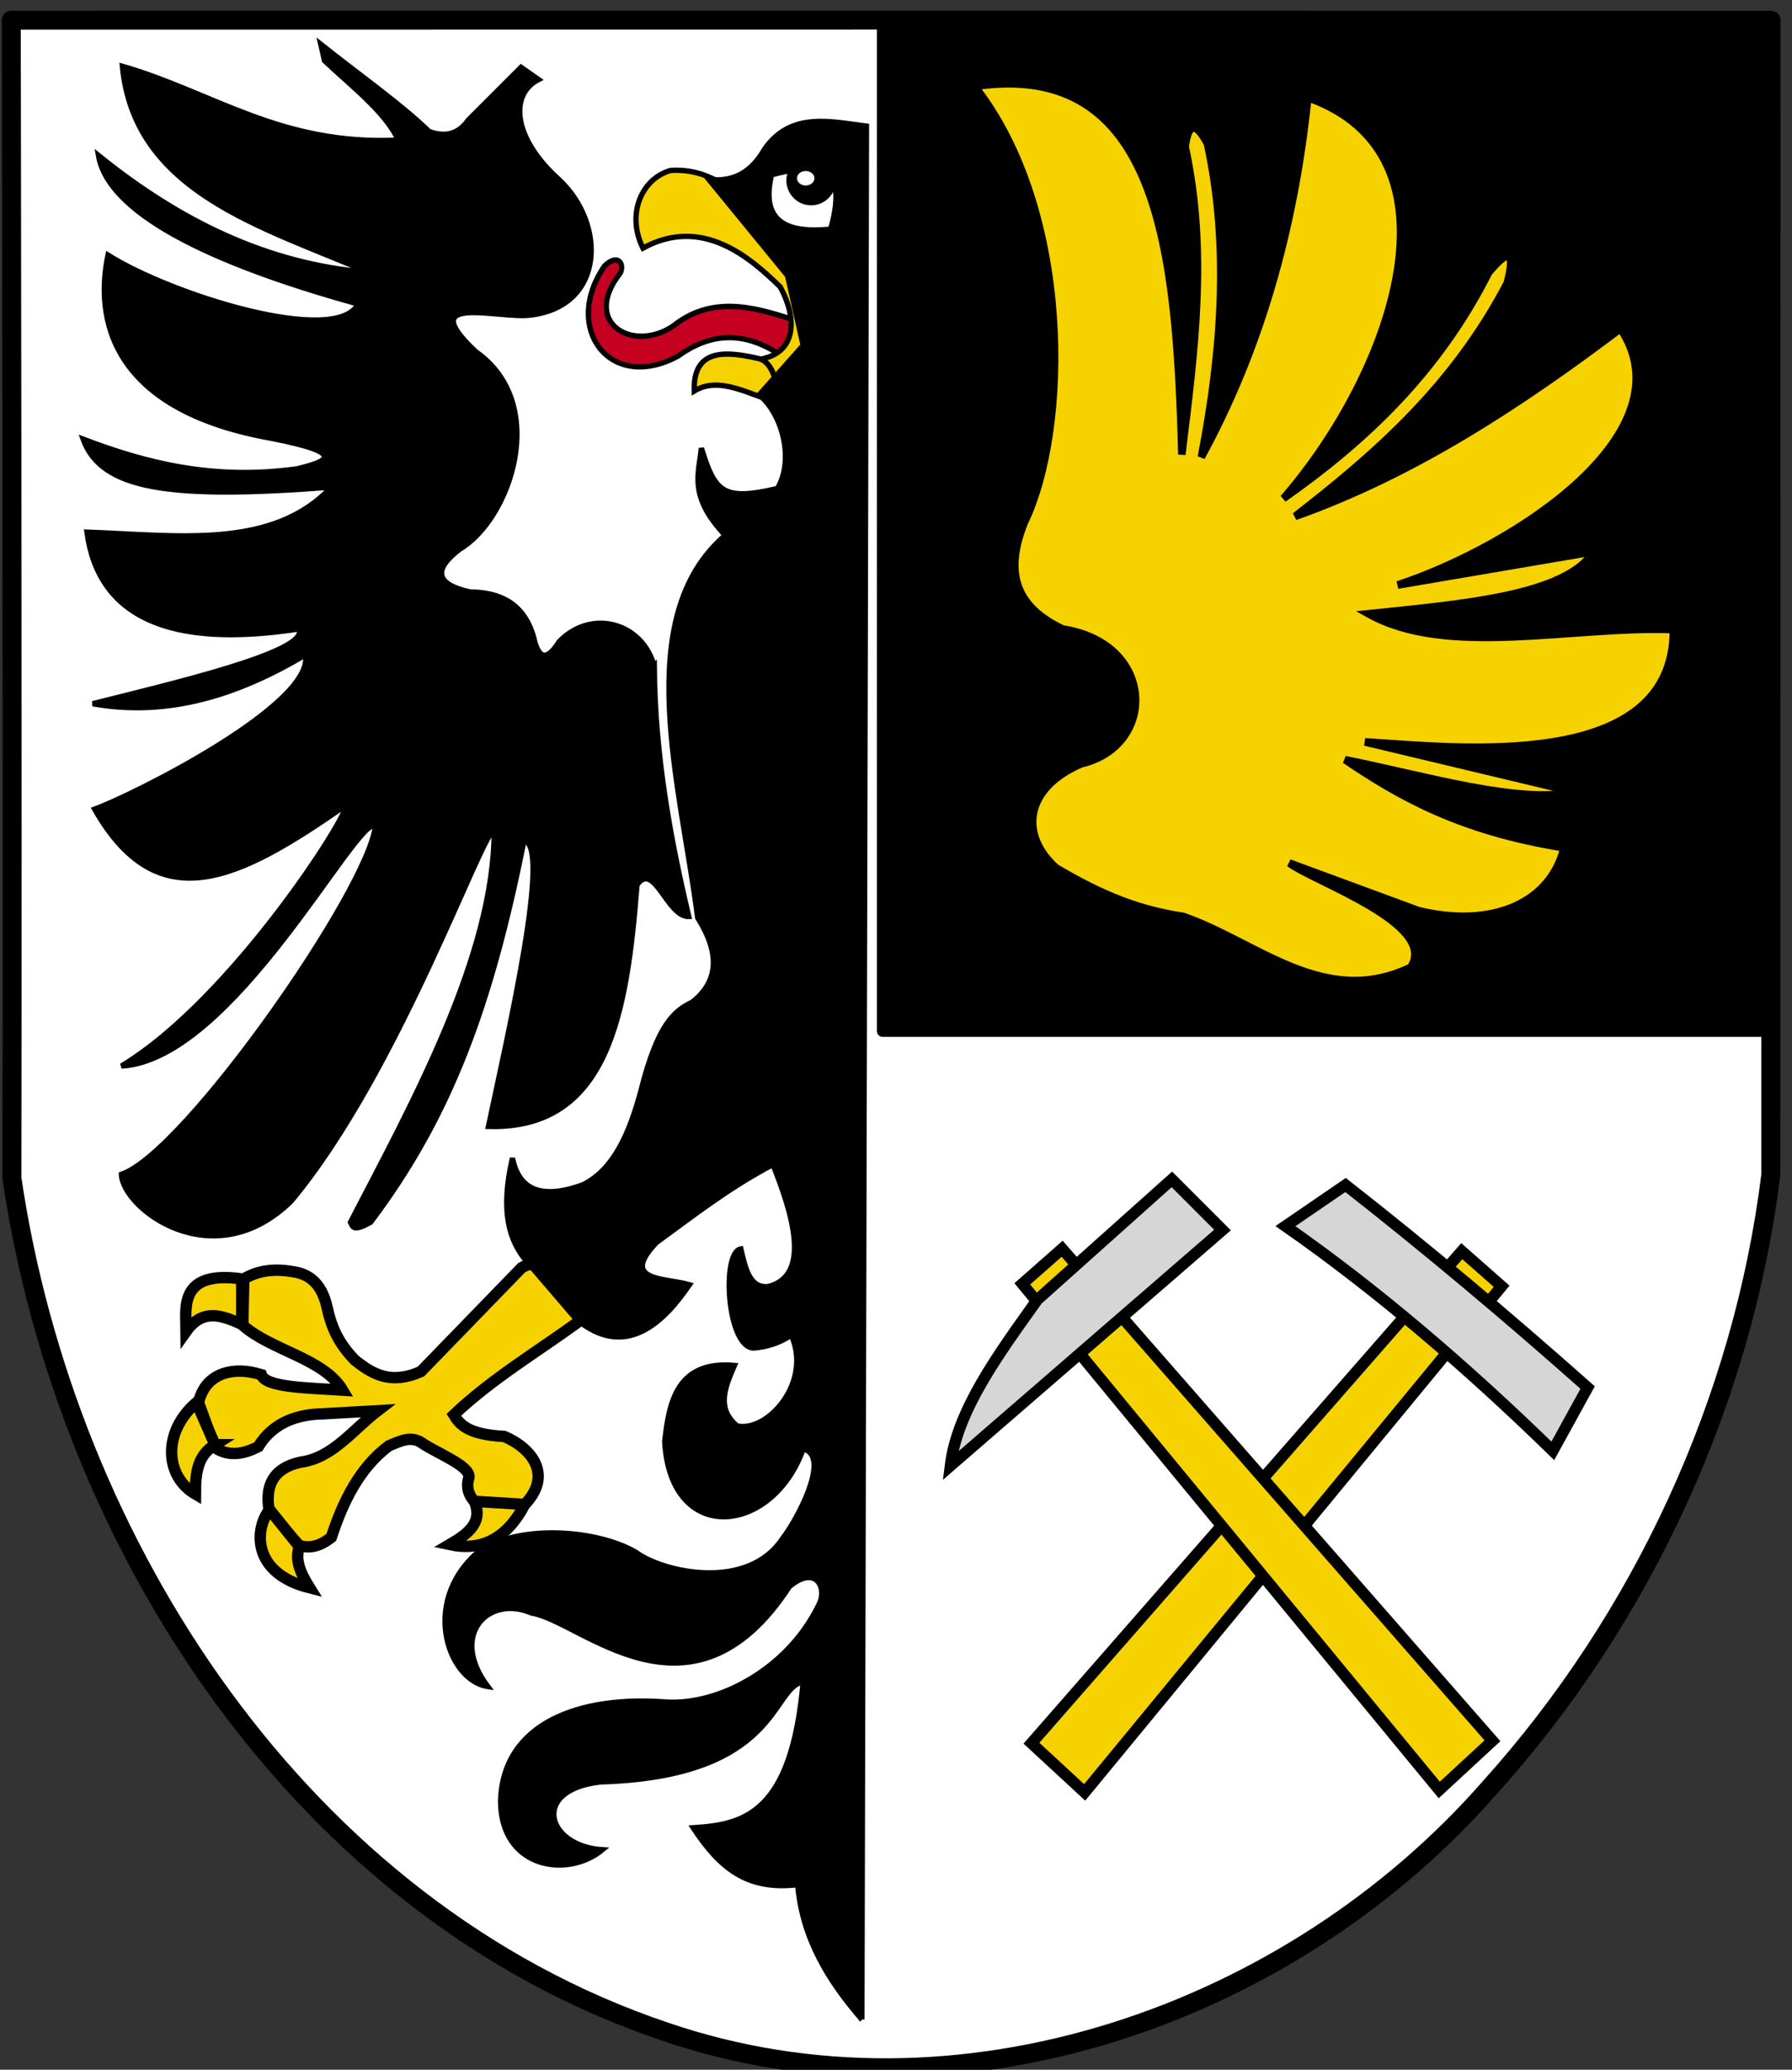 <?xml version="1.0" encoding="UTF-8" standalone="no"?>
<svg
   xmlns:dc="http://purl.org/dc/elements/1.1/"
   xmlns:cc="http://creativecommons.org/ns#"
   xmlns:rdf="http://www.w3.org/1999/02/22-rdf-syntax-ns#"
   xmlns:svg="http://www.w3.org/2000/svg"
   xmlns="http://www.w3.org/2000/svg"
   id="svg4215"
   version="1.1"
   viewBox="0 0 88.731 102.453"
   height="102.453mm"
   width="88.731mm">
  <rect x="0" y="0" width="88.731" height="102.453" fill="#333333" stroke="none"/>
  <defs
     id="defs4209" />
  <g
     transform="translate(-62.224,-98.363)"
     id="layer1">
    <g
       id="g4468">
      <g
         id="g2229"
         transform="matrix(0.265,0,0,0.265,205.522,-23.457)">
        <path
           style="opacity:1;fill:#ffffff;fill-opacity:1;fill-rule:nonzero;stroke:#000000;stroke-width:3.543;stroke-linecap:round;stroke-linejoin:round;stroke-miterlimit:4;stroke-dasharray:none;stroke-dashoffset:0;stroke-opacity:1"
           d="m 167.977,3.025 c -54.594,-0.004 -165.019,0.019 -165.019,0.019 0,0 0.281,144.278 0.118,216.289 10.119,68.726 54.202,136.581 122.01,159.432 54.709,18.74 116.963,-3.057 154.238,-45.691 28.412,-31.575 47.194,-72.235 52.408,-114.365 -0.013,-71.779 0.047,-215.647 0.047,-215.647 0,0 -109.209,-0.032 -163.803,-0.037 z"
           transform="translate(-541.601,460.423)"
           id="rect2222" />
      </g>
      <rect
         style="opacity:1;fill:#000000;fill-opacity:1;fill-rule:nonzero;stroke:#000000;stroke-width:0.571;stroke-linecap:round;stroke-linejoin:round;stroke-miterlimit:4;stroke-dasharray:none;stroke-dashoffset:0;stroke-opacity:1"
         id="rect2249"
         width="44.072"
         height="50.162"
         x="105.929"
         y="99.243"
         rx="0"
         ry="0.19" />
      <g
         id="g2470"
         transform="matrix(0.129,0.017,-0.016,0.133,117.75,104.455)">
        <path
           id="path1579"
           d="m 9.27,276.101 c 15.518,6.339 30.315,11.251 50.133,11.589 29.218,5.798 57.475,27.03 88.26,7.668 8.742,-17.215 -40.097,-26.613 -50.589,-32.36 l 51.058,11.229 c 28.587,2.92 49.364,-9.087 52.029,-30.095 -40.004,-1.067 -64.435,-10.786 -86.74,-21.685 31.634,2.101 67.701,7.896 88.236,0.748 l -81.506,-8.225 c 35.149,-2.421 118.123,-3.393 111.417,-56.082 -38.919,3.631 -84.087,21.323 -115.903,8.973 35.087,-8.149 73.625,-16.114 82.254,-33.649 l -72.533,21.685 C 168.747,135.582 228.551,85.828 197.916,51.209 162.99,84.189 126.35,114.599 83.508,135.707 111.07,108.914 137.282,80.546 153.05,39.993 154.885,26.348 151.383,28.301 145.573,37.002 131.137,75.906 106.6,104.71 78.274,129.725 113.869,78.236 132.856,-5.26 69.301,-18.333 c 0.889,49.554 -6.872,95.263 -23.928,136.841 2.961,-40.122 0.974,-79.008 -11.964,-115.155 -5.947,-8.182 -8.109,-5.818 -8.225,2.243 C 38.663,43.233 37.977,80.871 37.895,118.508 26.468,43.4 11.151,-25.267 -57.071,-6.368 -14.649,34.26 -5.592,114.41 -18.516,151.025 c -5.421,19.759 0.866,31.397 19.37,37.2 35.805,0.768 40.989,38.21 13.113,48.43 -20.292,11.62 -20.28,29.074 -4.697,39.446 z"
           style="fill:#f6d300;fill-opacity:1;fill-rule:evenodd;stroke:#000000;stroke-width:2.835;stroke-linecap:butt;stroke-linejoin:miter;stroke-miterlimit:4;stroke-dasharray:none;stroke-opacity:1" />
        <g
           transform="translate(-286.728,-24.71)"
           id="g2462" />
        <g
           transform="translate(-287.981,-25.042)"
           id="g2466" />
      </g>
      <g
         id="g2243"
         transform="matrix(0.265,0,0,0.265,7.175,-23.457)">
        <path
           style="fill:#f6d300;fill-opacity:1;fill-rule:evenodd;stroke:#000000;stroke-width:2.126;stroke-linecap:butt;stroke-linejoin:miter;stroke-miterlimit:4;stroke-dasharray:none;stroke-opacity:1"
           d="m 480.863,693.41 -80.407,91.909 9.943,9.191 77.908,-94.543 z"
           id="path2508" />
        <path
           id="path2510"
           d="m 459.149,681.048 -11.233,7.686 c 17.07,11.907 33.677,26.131 49.959,41.977 l 6.504,-11.825 C 489.302,705.496 474.225,692.862 459.149,681.048 Z"
           style="fill:#d6d6d6;fill-opacity:1;fill-rule:evenodd;stroke:#000000;stroke-width:2.126;stroke-linecap:butt;stroke-linejoin:miter;stroke-miterlimit:4;stroke-dasharray:none;stroke-opacity:1" />
        <path
           id="path2514"
           d="m 406.19,692.957 80.407,91.909 -9.943,9.191 -77.908,-94.543 z"
           style="fill:#f6d300;fill-opacity:1;fill-rule:evenodd;stroke:#000000;stroke-width:2.126;stroke-linecap:butt;stroke-linejoin:miter;stroke-miterlimit:4;stroke-dasharray:none;stroke-opacity:1" />
        <path
           id="path2516"
           d="m 426.695,680.004 9.46,9.46 -50.846,44.047 c 1.255,-10.347 8.872,-20.693 16.259,-31.04 z"
           style="fill:#d6d6d6;fill-opacity:1;fill-rule:evenodd;stroke:#000000;stroke-width:2.126;stroke-linecap:butt;stroke-linejoin:miter;stroke-miterlimit:4;stroke-dasharray:none;stroke-opacity:1" />
      </g>
      <path
         style="fill:#c50020;fill-opacity:1;fill-rule:evenodd;stroke:#000000;stroke-width:0.264;stroke-linecap:butt;stroke-linejoin:miter;stroke-miterlimit:4;stroke-dasharray:none;stroke-opacity:1"
         d="m 101.819,114.284 -0.755,1.785 c -2.071,-1.463 -3.764,-1.16 -5.287,-0.069 -3.372,1.807 -5.728,-1.413 -3.618,-4.472 0.675,-0.652 0.993,-0.087 0.778,0.35 -1.965,2.499 0.665,3.969 2.634,2.611 2.087,-1.666 4.401,-0.774 6.249,-0.206 z"
         id="path2300" />
      <path
         style="fill:#f6d300;fill-opacity:1;fill-rule:evenodd;stroke:#000100;stroke-width:0.265px;stroke-linecap:butt;stroke-linejoin:miter;stroke-opacity:1"
         d="m 102.437,110.438 c -0.304,1.462 -0.565,1.846 0.206,3.777 0.196,0.365 0.214,0.849 -0.137,1.579 -0.904,0.384 -0.833,2.893 -1.648,2.541 -1.444,-0.382 -2.979,-1.4 -4.257,-0.618 -0.076,-2.19 1.675,-1.96 3.296,-1.579 1.74,-0.32 1.831,-1.968 0.961,-3.571 -1.511,-1.477 -3.874,-3.518 -6.798,-1.923 -0.824,-1.648 -0.092,-3.433 1.373,-3.845 2.716,-0.16 3.825,2.092 7.004,3.639 z"
         id="path2298" />
      <path
         style="fill:none;fill-opacity:0.75;fill-rule:evenodd;stroke:#000100;stroke-width:0.272px;stroke-linecap:butt;stroke-linejoin:miter;stroke-opacity:1"
         d="m 99.896,116.138 c 0.582,0.249 0.821,1.107 0.937,2.182"
         id="path2302" />
      <g
         id="g2320"
         transform="matrix(0.265,0,0,0.265,204.887,-25.145)">
        <path
           id="path2310"
           d="m -440.863,702.848 c 4.14,-2.381 12.29,0.296 10.772,10.002 -7.916,5.741 -16.466,10.848 -23.467,17.504 1.147,1.89 2.731,3.662 9.425,4.039 5.23,2.222 9.208,7.302 3.655,12.887 l -9.04,-0.577 c -1.183,-1.166 -1.701,-2.553 -1.346,-4.232 1.14,-2.244 -4.95,-4.488 -8.463,-6.732 -2.116,-1.617 -4.232,-0.47 -6.348,0.385 -5.444,4.059 -8.562,10.335 -10.772,17.119 -1.77,1.383 -3.682,2.198 -5.963,1.539 l -5.578,-6.155 c -1.098,-5.614 1.233,-8.422 5.77,-9.425 6.018,-0.786 9.791,-6.064 14.426,-9.617 l -10.194,0.577 c -4.495,0.092 -9.234,1.408 -12.118,6.155 -2.693,1.347 -5.386,1.906 -8.079,0.192 l -3.078,-8.463 c 0.615,-2.488 1.954,-4.433 4.616,-5.386 2.07,-0.69 4.437,-0.64 7.117,0.192 0.787,2.388 8.522,2.46 15.196,2.885 -3.533,-5.937 -13.325,-7.381 -18.658,-12.118 l 0.192,-8.656 c 2.759,-1.621 5.906,-2.082 10.194,-1.154 3.627,0.944 4.829,4.061 5.386,6.54 0.876,4.018 2.3,6.8 5.193,9.81 3.197,2.518 6.592,4.64 12.31,2.116 z"
           style="fill:#f6d300;fill-opacity:1;fill-rule:evenodd;stroke:#000000;stroke-width:2.126;stroke-linecap:butt;stroke-linejoin:miter;stroke-miterlimit:4;stroke-dasharray:none;stroke-opacity:1" />
        <path
           id="path2312"
           d="m -487.989,748.05 5.578,6.925 c -0.941,2.565 0.335,5.129 1.923,7.694 -10.897,-2.738 -10.302,-10.997 -7.502,-14.619 z"
           style="fill:#f6d300;fill-opacity:1;fill-rule:evenodd;stroke:#000000;stroke-width:2.126;stroke-linecap:butt;stroke-linejoin:miter;stroke-miterlimit:4;stroke-dasharray:none;stroke-opacity:1" />
        <path
           id="path2314"
           d="m -449.712,746.511 c 1.683,3.982 -1.255,6.115 -4.616,8.079 5.941,1.28 10.665,-1.088 14.041,-7.502 z"
           style="fill:#f6d300;fill-opacity:1;fill-rule:evenodd;stroke:#000000;stroke-width:2.126;stroke-linecap:butt;stroke-linejoin:miter;stroke-miterlimit:4;stroke-dasharray:none;stroke-opacity:1" />
        <path
           id="path2316"
           d="m -498.183,735.932 -3.462,-7.886 c -6.387,5.534 -5.918,13.768 -0.192,17.119 -0.007,-4.494 0.584,-7.303 3.655,-9.233 z"
           style="fill:#f6d300;fill-opacity:1;fill-rule:evenodd;stroke:#000000;stroke-width:2.126;stroke-linecap:butt;stroke-linejoin:miter;stroke-miterlimit:4;stroke-dasharray:none;stroke-opacity:1" />
        <path
           id="path2318"
           d="m -493.182,704.964 c -11.938,-1.677 -10.406,5.602 -10.387,9.81 3.132,-4.409 6.753,-2.961 10.387,-1.346 z"
           style="fill:#f6d300;fill-opacity:1;fill-rule:evenodd;stroke:#000000;stroke-width:2.126;stroke-linecap:butt;stroke-linejoin:miter;stroke-miterlimit:4;stroke-dasharray:none;stroke-opacity:1" />
      </g>
      <path
         style="fill:#000000;fill-opacity:1;fill-rule:evenodd;stroke:#000000;stroke-width:0.265px;stroke-linecap:butt;stroke-linejoin:miter;stroke-opacity:1"
         d="m 94.617,131.349 c -0.56,-2.127 -3.063,-2.895 -4.697,-1.234 -0.536,0.845 -0.997,1.06 -1.281,-0.237 -0.485,-1.657 -1.658,-2.196 -3.151,-2.213 -1.712,-0.384 -1.826,-1.1 -0.502,-2.117 2.505,-1.476 4.485,-7.189 0.801,-9.771 -3.134,-2.933 1.181,-1.613 2.708,-1.818 3.696,-0.443 3.762,-4.542 1.378,-6.732 -2.283,-2.065 -2.413,-4.199 -0.984,-4.927 l -0.865,-0.606 -2.61,2.61 c -0.513,0.733 -1.18,0.847 -1.945,0.569 -1.366,-1.334 -3.547,-2.872 -5.362,-4.318 l 0.186,0.81 c 1.36,1.288 3.001,2.53 3.657,3.935 -5.84,0.281 -9.174,-2.361 -13.665,-3.654 0.595,6.214 6.845,7.902 12.194,10.201 -5.083,-0.406 -9.434,-2.604 -13.38,-5.789 0.538,3.145 6.494,5.593 12.859,7.355 -1.093,2.112 -9.228,-0.432 -12.384,-2.42 -0.496,2.332 -0.612,7.514 8.066,9.063 3.821,0.743 2.817,1.149 1.281,1.518 -4.131,0.567 -7.453,-0.282 -10.581,-1.471 0.9,2.486 4.242,2.994 12.289,2.372 -2.893,3.111 -7.631,2.39 -12.099,2.23 0.565,4.21 4.101,5.77 10.486,4.792 0.639,1.127 -6.58,2.782 -10.201,3.701 3.726,0.667 7.187,-0.431 10.534,-2.42 0.476,2.437 -8.457,6.918 -10.439,7.639 3.143,5.506 7.101,3.527 12.431,-0.19 0.263,0.32 -5.615,9.597 -11.103,12.906 5.517,-0.308 11.615,-12.352 12.574,-11.91 -0.26,3.062 -9.422,16.201 -12.574,17.271 0.053,1.686 4.53,5.114 8.398,1.329 5.321,-6.362 9.48,-18.387 10.059,-18.363 0.012,6.178 -4.078,13.544 -7.117,19.406 0.124,0.255 0.148,0.469 0.996,0 3.923,-5.2 5.959,-10.694 7.592,-18.884 1.383,0.163 -0.747,9.396 -1.756,14.14 5.969,0.171 6.855,-5.665 7.355,-11.957 0.85,-1.207 1.492,1.592 2.562,1.566 -0.876,-3.684 -1.679,-7.928 -1.708,-12.384 z"
         id="path2335" />
      <path
         style="fill:#000000;fill-opacity:1;fill-rule:evenodd;stroke:#000000;stroke-width:0.265px;stroke-linecap:butt;stroke-linejoin:miter;stroke-opacity:1"
         d="m 104.899,198.328 0.227,-93.721 c -1.746,-0.217 -3.74,-0.739 -5.04,1.135 -0.598,1.041 -1.447,1.665 -2.77,1.498 l 3.905,4.768 0.772,3.451 -2.18,2.452 c 1.177,0.963 1.737,3.233 0.908,4.632 -2.765,0.656 -3.102,0.12 -3.769,-1.998 -0.118,1.257 -0.661,2.365 1.181,4.314 -4.736,4.082 -2.172,12.505 -1.362,18.935 1.108,1.752 1.041,3.152 -0.272,4.177 -0.848,0.41 -1.695,1.022 -2.543,4.405 -0.563,2.082 -1.337,3.872 -2.861,4.632 -2.121,0.772 -3.19,0.211 -3.496,-1.317 -0.619,2.682 -0.144,4.088 0.681,5.086 l 2.452,2.861 c 2.501,2.114 4.419,0.089 5.631,-1.68 -1.21,-0.351 -3.481,-0.153 -1.635,-2.089 1.811,-1.314 3.498,-2.66 5.767,-3.86 0.966,2.404 1.923,5.496 -0.227,6.039 -0.935,0.101 -1.133,-0.903 -1.362,-1.862 -0.965,0.154 -0.684,4.886 0.636,4.904 0.621,-0.053 1.241,-0.221 1.862,-0.636 1.053,2.324 -1.163,4.82 -2.679,4.495 -1.016,-0.85 -0.637,-1.845 -0.136,-2.997 -2.852,-0.25 -3.234,1.823 -3.451,3.769 0.293,5.183 5.349,4.617 6.857,0.363 1.442,0.358 -0.39,3.647 -0.999,4.405 -1.741,2.687 -5.972,1.687 -7.265,0.727 -1.638,-0.985 -5.188,-1.478 -7.583,-0.227 -3.177,2.431 -1.812,6.551 0.227,6.857 -1.936,-2.576 0.046,-4.559 2.18,-3.633 2.435,0.38 7.908,6.115 12.76,-1.317 1.325,-1.098 1.89,0.084 1.453,0.908 -1.549,3.2 -4.97,4.966 -7.538,4.813 -4.287,-0.333 -8.108,1.021 -8.219,4.904 0.017,3.329 3.305,3.843 5.04,2.407 -2.779,-0.177 -3.573,-2.97 -0.091,-3.36 8.862,-0.26 8.445,-4.708 10.035,-4.949 -0.583,6.569 -2.966,7.064 -5.449,7.22 1.319,1.987 2.647,3.113 5.176,2.815 0.222,2.644 1.511,4.754 3.179,6.675 z"
         id="path2339" />
      <g
         id="g2381"
         transform="matrix(0.265,0,0,0.265,46.145,-156.955)">
        <path
           id="path2304"
           d="m 204.979,996.269 c -1.981,8.565 2.793,10.594 10.762,9.839 3.519,-12.549 -3.153,-11.805 -10.762,-9.839 z"
           style="fill:#ffffff;fill-opacity:1;fill-rule:evenodd;stroke:#000000;stroke-width:0.645;stroke-linecap:butt;stroke-linejoin:miter;stroke-miterlimit:4;stroke-dasharray:none;stroke-opacity:1" />
        <ellipse
           transform="translate(598.432,498.548)"
           id="path2306"
           style="opacity:1;fill:#000000;fill-opacity:1;fill-rule:nonzero;stroke:#000100;stroke-width:0.645;stroke-linecap:round;stroke-linejoin:round;stroke-miterlimit:4;stroke-dasharray:none;stroke-dashoffset:0;stroke-opacity:1"
           cx="-386.196"
           cy="498.613"
           rx="4.305"
           ry="4.335" />
        <ellipse
           transform="translate(599.108,499.039)"
           id="path2308"
           style="opacity:1;fill:#ffffff;fill-opacity:1;fill-rule:nonzero;stroke:#000100;stroke-width:1.354;stroke-linecap:round;stroke-linejoin:round;stroke-miterlimit:4;stroke-dasharray:none;stroke-dashoffset:0;stroke-opacity:1"
           cx="-387.887"
           cy="497.721"
           rx="2.306"
           ry="2.029" />
      </g>
    </g>
  </g>
</svg>
